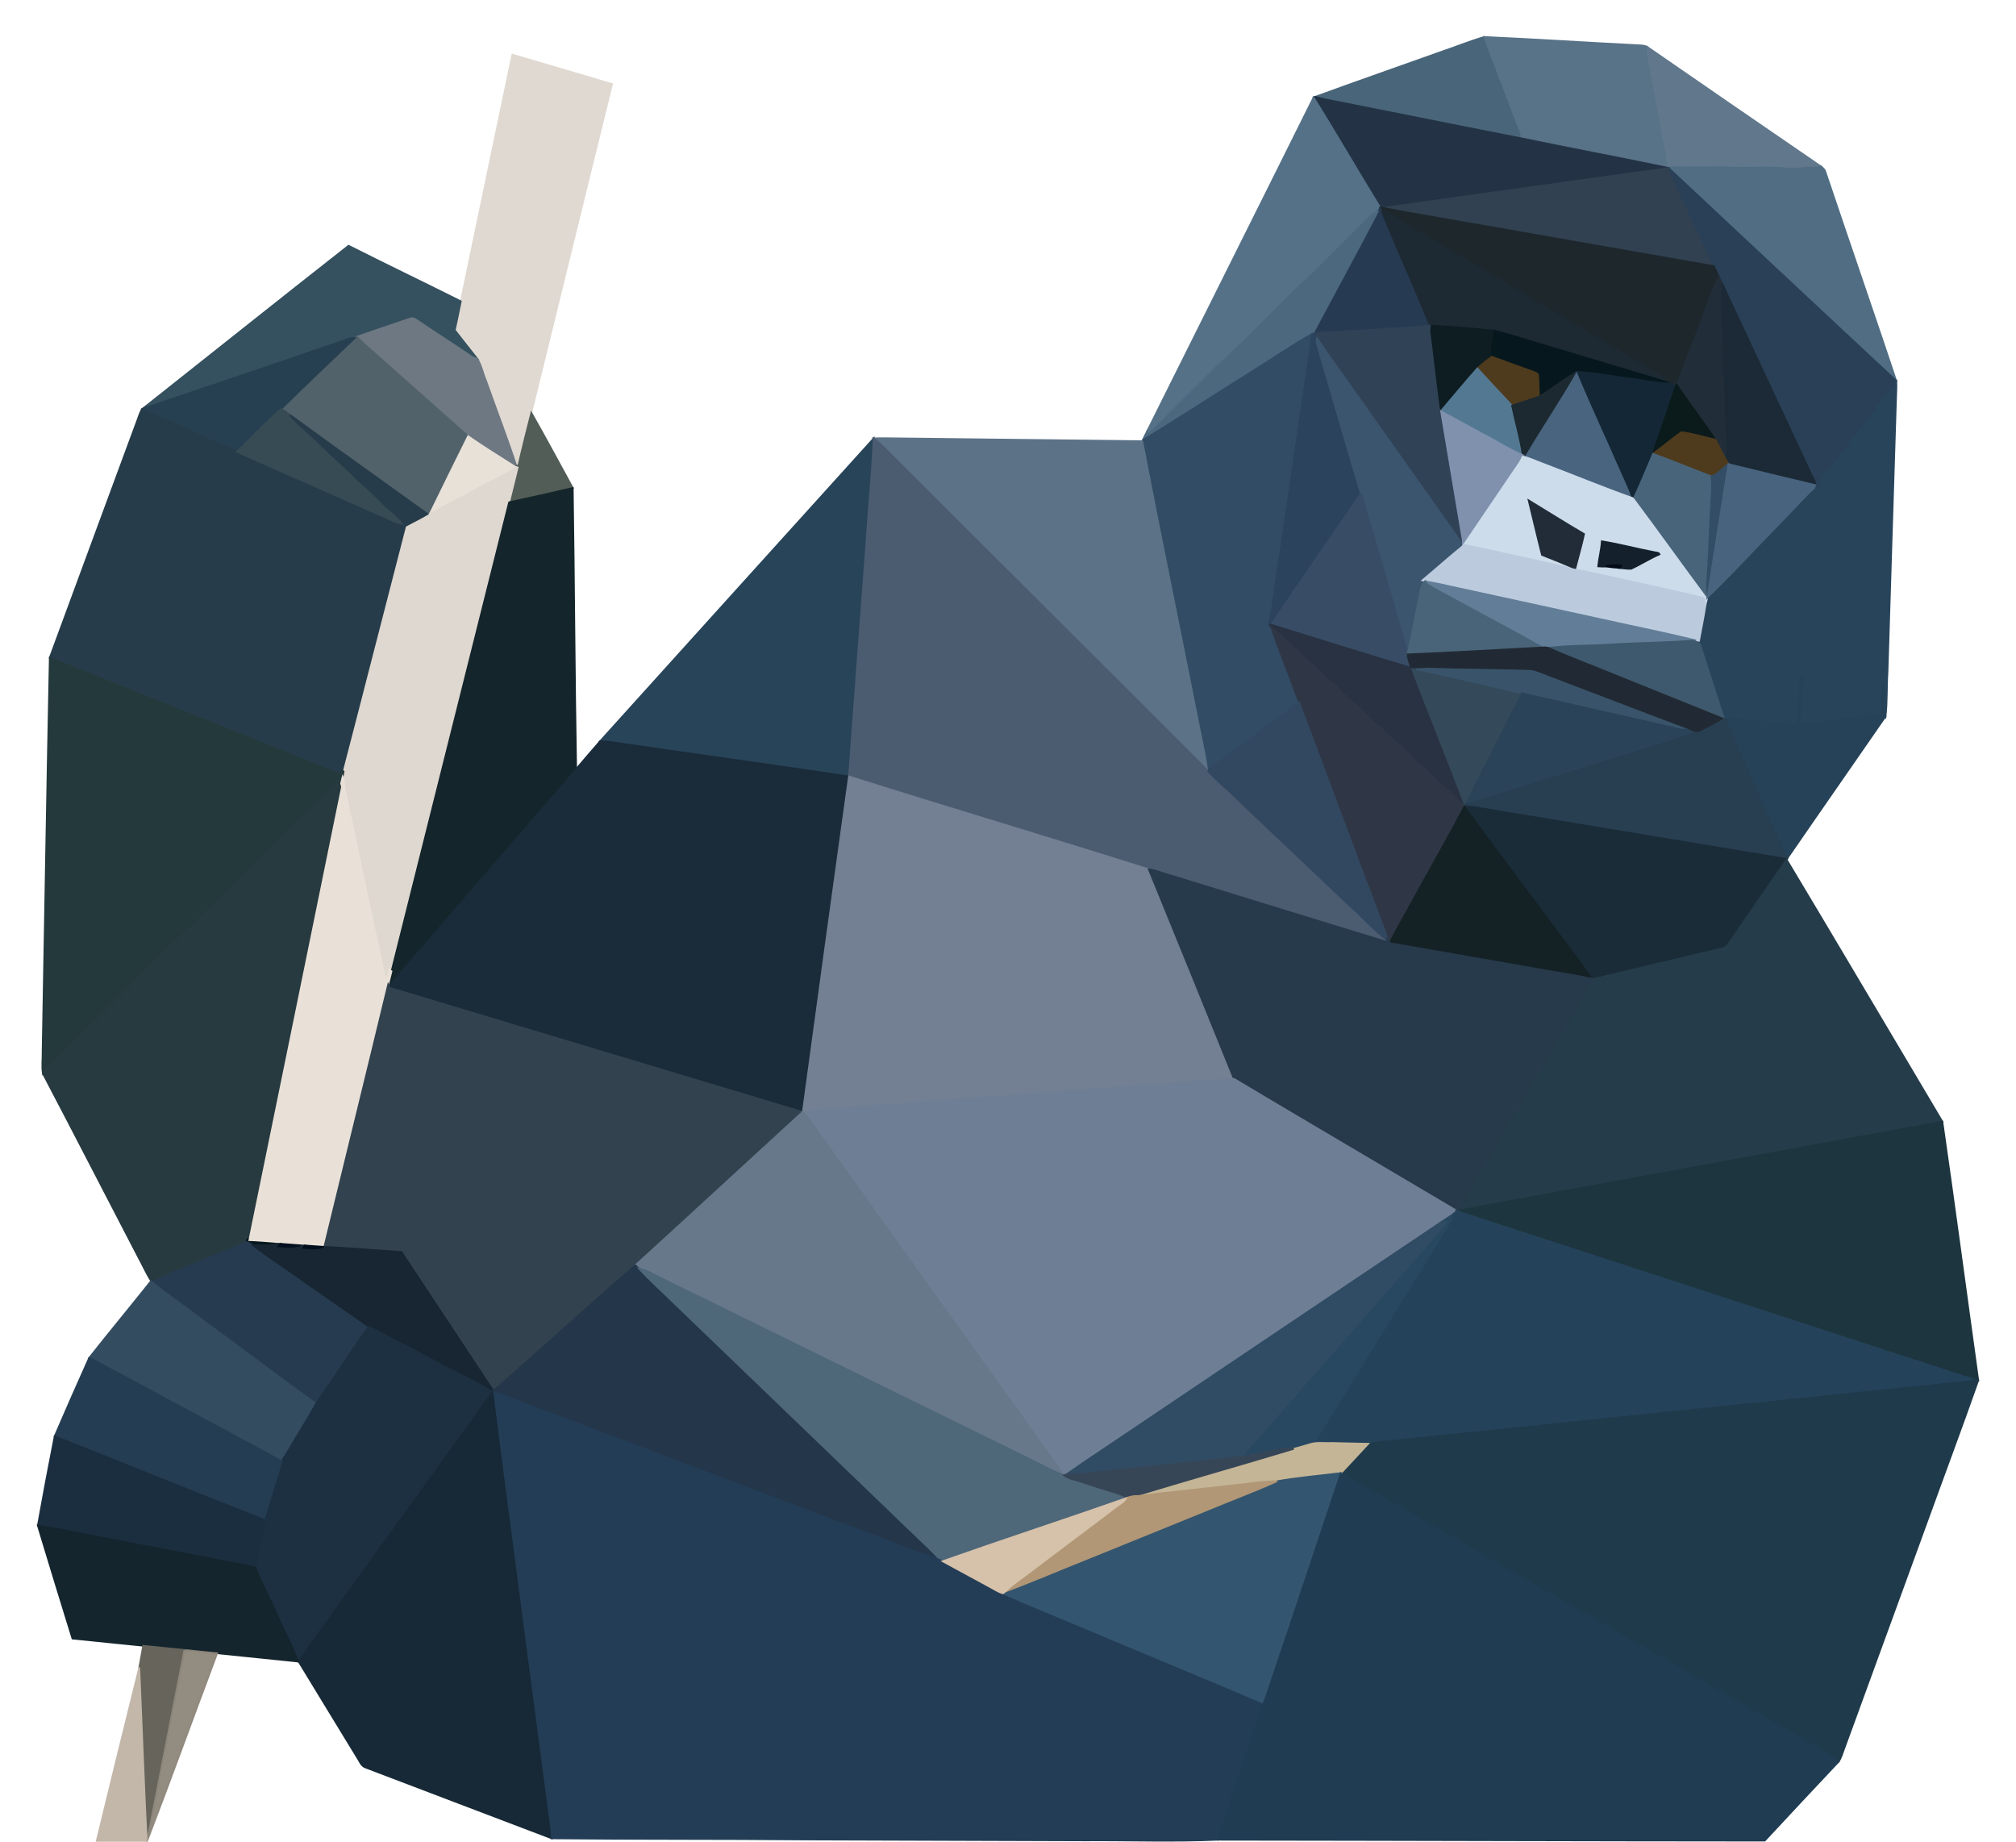 <?xml version="1.0" encoding="utf-8"?>

<!DOCTYPE svg PUBLIC "-//W3C//DTD SVG 1.1//EN" "http://www.w3.org/Graphics/SVG/1.1/DTD/svg11.dtd">
<svg version="1.1" id="Layer_1" xmlns="http://www.w3.org/2000/svg" xmlns:xlink="http://www.w3.org/1999/xlink" x="0px" y="0px"
	 viewBox="143.481 163.614 1221.589 1115.886" enable-background="new 143.481 163.614 1221.589 1115.886"
	 xml:space="preserve">
<g>
	<path fill="#496579" stroke="#496579" d="M1015.38,195.53c9.17-3.1,18.16-6.76,27.44-9.53c6.79,17.64,13.43,35.35,20.2,53
		c1.06,2.71,2.64,5.39,2.3,8.41c-33.57-6.53-67.08-13.33-100.61-19.98c-8.09-1.75-16.32-2.89-24.27-5.16
		C965.35,213.18,990.41,204.47,1015.38,195.53z"/>
	<path fill="#587287" stroke="#587287" d="M1042.82,186c31.43,1.43,62.83,3.49,94.26,5.07c1.61,0.09,3.34,0.17,4.74,1.11
		c-0.36,4.72,1.05,9.3,1.88,13.9c1.99,10.41,3.85,20.84,5.83,31.25c1.43,9.36,4.04,18.53,4.8,28
		c-29.61-6.24-59.39-11.73-89.01-17.92c0.34-3.02-1.24-5.7-2.3-8.41C1056.25,221.35,1049.61,203.64,1042.82,186z"/>
	<path fill="#60778C" stroke="#60778C" d="M1143.7,206.08c-0.83-4.6-2.24-9.18-1.88-13.9c34.89,24.11,69.82,48.15,104.81,72.11
		c-1.29,1.17-3.1,0.83-4.64,0.95c-5.64-0.16-11.26,1.02-16.88,0.35c-11.36-1.17-22.77,0.17-34.14-0.54
		c-9.67-0.32-19.34,0.33-29-0.08c-2.39-0.05-4.78-0.05-7.14,0.27l-0.5,0.09c-0.76-9.47-3.37-18.64-4.8-28
		C1147.55,226.92,1145.69,216.49,1143.7,206.08z"/>
	<path fill="#E0D9D1" stroke="#E0D9D1" d="M422.73,346.16c10.32-49.84,20.84-99.63,31.21-149.45c20.14,5.95,40.31,11.83,60.44,17.83
		c-16.45,66.35-32.58,132.77-48.94,199.14c-2.71,10.61-5.39,21.23-7.81,31.91c-0.31,0.08-0.95,0.23-1.26,0.31
		c-5.7-17.41-12.38-34.51-18.45-51.8c-1.88-4.3-2.63-9.13-5.22-13.09c-4.61-5.73-9.05-11.59-13.63-17.35
		C420.34,357.84,421.56,352,422.73,346.16z"/>
	<path fill="#233345" stroke="#233345" d="M939.45,222.63c0.25-0.09,0.74-0.27,0.99-0.36c7.95,2.27,16.18,3.41,24.27,5.16
		c33.53,6.65,67.04,13.45,100.61,19.98c29.62,6.19,59.4,11.68,89.01,17.92c-8.71,1.85-17.65,2.32-26.42,3.79
		C1079.2,276,1030.46,282.61,981.76,289.57c-0.5-0.08-1.52-0.23-2.03-0.31C966.12,267.17,953.17,244.66,939.45,222.63z"/>
	<path fill="#557188" stroke="#557188" d="M939.45,222.63c13.72,22.03,26.67,44.54,40.28,66.63l-0.06,0.54
		c-0.46,0.7-0.91,1.4-1.35,2.11c-3.27,0.8-5.28,3.61-7.57,5.83c-10.56,10.45-21.05,20.99-31.58,31.47
		c-20.04,17.88-37.85,38.15-57.88,56.04c-10.67,10.68-21.47,21.22-32.08,31.95c-3.24,3.17-6.15,6.8-10.17,9.02l-0.45-1.32
		C872.16,357.45,905.96,290.11,939.45,222.63z"/>
	<path fill="#506D83" stroke="#506D83" d="M1246.63,264.29c1.41,0.91,2.69,2.12,3.07,3.84
		c14.12,42.09,28.68,84.04,42.75,126.14c-45.92-42.63-91.54-85.6-137.37-128.33l-0.25-0.7c2.36-0.32,4.75-0.32,7.14-0.27
		c9.66,0.41,19.33-0.24,29,0.08c11.37,0.71,22.78-0.63,34.14,0.54c5.62,0.67,11.24-0.51,16.88-0.35
		C1243.53,265.12,1245.34,265.46,1246.63,264.29z"/>
	<path fill="#314151" stroke="#314151" d="M1154.33,265.33l0.5-0.09l0.25,0.7c3.33,9.27,8.24,17.9,11.98,27.02
		c5.17,10.54,10,21.23,14.9,31.9c-54.37-9.48-108.72-19.04-163.07-28.58c-12.38-2.24-24.82-4.14-37.13-6.71
		c48.7-6.96,97.44-13.57,146.15-20.45C1136.68,267.65,1145.62,267.18,1154.33,265.33z"/>
	<path fill="#2A4057" stroke="#2A4057" d="M1155.08,265.94c45.83,42.73,91.45,85.7,137.37,128.33l0.1,0.36
		c-2.56,2.37-1.39,6.23-1.89,9.34c-0.4-1.32-0.77-2.63-1.11-3.94c-5.37,5.88-9.73,12.58-14.76,18.74
		c-6.87,8.8-13.64,17.69-20.51,26.5c-3.49,4.79-7.89,9.03-10.04,14.67c-0.34-0.21-1-0.63-1.34-0.84c0.13-0.4,0.4-1.19,0.53-1.59
		c0.16-2.67-1.78-4.83-2.74-7.17c-17.7-37.92-35.43-75.82-53.11-113.75c-0.82-1.76-1.66-3.51-2.49-5.25
		c-1.06-2.16-2.08-4.33-3.13-6.48c-4.9-10.67-9.73-21.36-14.9-31.9C1163.32,283.84,1158.41,275.21,1155.08,265.94z"/>
	<path fill="#1D272C" stroke="#1D272C" d="M979.73,289.26c0.51,0.08,1.53,0.23,2.03,0.31c12.31,2.57,24.75,4.47,37.13,6.71
		c54.35,9.54,108.7,19.1,163.07,28.58c1.05,2.15,2.07,4.32,3.13,6.48c-5.83,11.68-9.45,24.32-14.35,36.41
		c-4.12,9.5-7.07,19.46-11.29,28.91l-0.38,0.79c-1.2-0.53-2.37-1.04-3.56-1.49c-1.09-0.43-2.14-0.87-3.2-1.27
		c0.24-1.02-0.07-1.74-0.94-2.17c-53.02-31.58-105.9-63.43-158.97-94.94c-3.7-2.23-7.09-5.41-11.61-5.69
		c-0.28-0.52-0.84-1.57-1.12-2.09L979.73,289.26z"/>
	<path fill="#263B52" stroke="#263B52" d="M978.32,291.91c0.44-0.71,0.89-1.41,1.35-2.11c0.28,0.52,0.84,1.57,1.12,2.09
		c9.53,23.05,19.86,45.78,29.15,68.93c-11.9,1.52-23.91,1.72-35.87,2.59c-5.91,0.92-11.92,0.32-17.83,1.19
		c-5.46,0.76-11.02-0.07-16.43,1.15l-1,0.14C951.96,341.22,965.4,316.7,978.32,291.91z"/>
	<path fill="#4C687F" stroke="#4C687F" d="M970.75,297.74c2.29-2.22,4.3-5.03,7.57-5.83c-12.92,24.79-26.36,49.31-39.51,73.98
		l-0.39,0.18c-11.74,6.45-22.76,14.16-34.13,21.24c-22.87,14.21-45.36,29.06-68.39,43c0.84-1.83,1.77-3.62,2.69-5.41l0.45,1.32
		c4.02-2.22,6.93-5.85,10.17-9.02c10.61-10.73,21.41-21.27,32.08-31.95c20.03-17.89,37.84-38.16,57.88-56.04
		C949.7,318.73,960.19,308.19,970.75,297.74z"/>
	<path fill="#1D2933" stroke="#1D2933" d="M980.79,291.89c4.52,0.28,7.91,3.46,11.61,5.69c53.07,31.51,105.95,63.36,158.97,94.94
		c0.87,0.43,1.18,1.15,0.94,2.17c-21.81-6.52-43.6-13.12-65.42-19.6c-12.62-3.6-25.07-7.87-37.79-11.09
		c-12.69-1.29-25.43-2.4-38.16-3.11c-0.08,0.79-0.23,2.37-0.3,3.16c-0.21-1.09-0.45-2.17-0.7-3.23
		C1000.65,337.67,990.32,314.94,980.79,291.89z"/>
	<path fill="#35505E" stroke="#35505E" d="M230.5,410.79c41.4-32.76,82.66-65.7,124.19-98.3c22.58,11.41,45.42,22.33,68.04,33.67
		c-1.17,5.84-2.39,11.68-3.66,17.5c4.58,5.76,9.02,11.62,13.63,17.35c-1.44-0.32-2.82-0.85-4-1.73
		c-10.51-7.17-21.26-13.99-31.8-21.13c-1.53-0.97-3.19-2.45-5.09-1.47c-10.72,3.65-21.47,7.23-32.16,10.98
		c-0.38,0.22-0.75,0.45-1.11,0.71c-3.41-0.19-6.44,1.61-9.61,2.57c-34.84,11.88-69.66,23.79-104.57,35.46
		C239.72,407.83,235.27,409.82,230.5,410.79z"/>
	<path fill="#222D3A" stroke="#222D3A" d="M1170.74,367.75c4.9-12.09,8.52-24.73,14.35-36.41c0.83,1.74,1.67,3.49,2.49,5.25
		c-0.99,3.73-0.6,7.59-0.59,11.39c0.01,5.85-0.01,11.71,0.58,17.53c1.01,9.54-0.22,19.18,0.97,28.72
		c0.97,8.2-0.09,16.48,0.7,24.68c1.36,8.01,0.56,16.15,0.67,24.22c-2.56-4.26-4.65-8.76-6.96-13.14
		c-7.62-11.26-15.98-22.01-23.5-33.33C1163.67,387.21,1166.62,377.25,1170.74,367.75z"/>
	<path fill="#1B2A36" stroke="#1B2A36" d="M1186.99,347.98c-0.01-3.8-0.4-7.66,0.59-11.39c17.68,37.93,35.41,75.83,53.11,113.75
		c0.96,2.34,2.9,4.5,2.74,7.17c-17.57-4.14-35.09-8.46-52.62-12.7c-0.23-0.42-0.67-1.26-0.9-1.68
		c-0.11-8.07,0.69-16.21-0.67-24.22c-0.79-8.2,0.27-16.48-0.7-24.68c-1.19-9.54,0.04-19.18-0.97-28.72
		C1186.98,359.69,1187,353.83,1186.99,347.98z"/>
	<path fill="#6D7882" stroke="#6D7882" d="M391.81,356.68c1.9-0.98,3.56,0.5,5.09,1.47c10.54,7.14,21.29,13.96,31.8,21.13
		c1.18,0.88,2.56,1.41,4,1.73c2.59,3.96,3.34,8.79,5.22,13.09c6.07,17.29,12.75,34.39,18.45,51.8c-0.4-0.01-1.2-0.04-1.59-0.05
		c-9.28-5.87-18.63-11.68-27.65-17.95c-15.7-13.96-31.41-27.9-47.14-41.83c-6.74-6.19-13.87-11.96-20.34-18.41
		C370.34,363.91,381.09,360.33,391.81,356.68z"/>
	<path fill="#304256" stroke="#304256" d="M974.07,363.41c11.96-0.87,23.97-1.07,35.87-2.59c0.25,1.06,0.49,2.14,0.7,3.23
		c2.06,16.17,3.77,32.39,6.02,48.53l0.03,0.24c4.38,26.05,8.72,52.1,13.13,78.14c0.04,0.86,0.1,2.57,0.13,3.43
		c-4.39-7.54-9.98-14.27-14.77-21.56c-15.55-21.8-30.93-43.74-46.42-65.58c-9.04-12.98-18.5-25.67-27.24-38.85
		c-0.56-0.89-1.15-1.79-1.71-2.65c5.41-1.22,10.97-0.39,16.43-1.15C962.15,363.73,968.16,364.33,974.07,363.41z"/>
	<path fill="#0E1D22" stroke="#0E1D22" d="M1010.94,360.89c12.73,0.71,25.47,1.82,38.16,3.11c-0.49,5.25-2.29,10.46-1.57,15.76
		c-3.13,2.11-6.07,4.5-8.85,7.05c-7.52,8.43-14.66,17.2-22.02,25.77c-2.25-16.14-3.96-32.36-6.02-48.53
		C1010.71,363.26,1010.86,361.68,1010.94,360.89z"/>
	<path fill="#06181D" stroke="#06181D" d="M1049.1,364c12.72,3.22,25.17,7.49,37.79,11.09c21.82,6.48,43.61,13.08,65.42,19.6
		c1.06,0.4,2.11,0.84,3.2,1.27c-8.61-0.07-17.04-2.2-25.56-3.14c-10.17-1.22-20.24-3.49-30.47-3.82
		c-0.42,0.17-1.25,0.52-1.67,0.7c-7.6,4.21-14.28,9.87-21.76,14.25c-0.26-4.52-0.14-9.06-0.66-13.55
		c-0.78-0.94-2.08-1.19-3.11-1.68c-8.28-2.92-16.53-5.9-24.75-8.96C1046.81,374.46,1048.61,369.25,1049.1,364z"/>
	<path fill="#324C65" stroke="#324C65" d="M904.29,387.31c11.37-7.08,22.39-14.79,34.13-21.24c-0.42,8.39-2.46,16.59-3.34,24.94
		c-5.16,35.48-10.54,70.92-15.67,106.4c-2.53,14.69-3.87,29.57-6.91,44.18l0.3,0.55c0.27,0.45,0.81,1.34,1.08,1.79
		c5.12,15.16,11.18,29.99,16.67,45.02c-8.72,7.97-18.76,14.35-28.15,21.48c-5.68,4.34-11.47,8.52-17.27,12.69
		c-3.17,2.63-6.98,4.5-9.61,7.73c-0.13-0.14-0.37-0.41-0.49-0.55c-1.66-11.87-4.56-23.54-6.75-35.32
		c-10.84-54.7-22.11-109.33-32.66-164.08l0.28-0.59C858.93,416.37,881.42,401.52,904.29,387.31z"/>
	<path fill="#2B435D" stroke="#2B435D" d="M938.42,366.07l0.39-0.18l1-0.14c0.56,0.86,1.15,1.76,1.71,2.65
		c-0.77,2.44,0.42,4.88,1,7.23c8.61,28.99,16.88,58.09,25.55,87.06c-18.08,26.49-36.5,52.74-54.34,79.38l-0.93,0.07l-0.3-0.55
		c3.04-14.61,4.38-29.49,6.91-44.18c5.13-35.48,10.51-70.92,15.67-106.4C935.96,382.66,938,374.46,938.42,366.07z"/>
	<path fill="#52626A" stroke="#52626A" d="M358.54,368.37c0.36-0.26,0.73-0.49,1.11-0.71c6.47,6.45,13.6,12.22,20.34,18.41
		c15.73,13.93,31.44,27.87,47.14,41.83c-7.65,15.48-15.37,30.93-22.88,46.47c-0.25,0.44-0.51,0.89-0.77,1.33
		c-28.17-20.3-56.49-40.39-84.51-60.89c-1.62-1.24-3.34-2.36-5.06-3.44C328.52,396.77,343.68,382.72,358.54,368.37z"/>
	<path fill="#274051" stroke="#274051" d="M348.93,370.94c3.17-0.96,6.2-2.76,9.61-2.57c-14.86,14.35-30.02,28.4-44.63,43
		c-9.55,8.03-17.76,17.5-26.97,25.91c-8.97-4.76-18.71-7.84-27.65-12.64c-9.85-4.51-20.06-8.28-29.73-13.18
		c0.24-0.17,0.71-0.5,0.94-0.67c4.77-0.97,9.22-2.96,13.86-4.39C279.27,394.73,314.09,382.82,348.93,370.94z"/>
	<path fill="#3C556E" stroke="#3C556E" d="M942.52,375.63c-0.58-2.35-1.77-4.79-1-7.23c8.74,13.18,18.2,25.87,27.24,38.85
		c15.49,21.84,30.87,43.78,46.42,65.58c4.79,7.29,10.38,14.02,14.77,21.56c-8.35,6.76-16.34,13.95-24.59,20.83
		c0.44,0.11,1.3,0.33,1.74,0.43c-3.31,3.25-3.07,8.17-4.15,12.36c-2.26,10.4-3.76,20.98-6.57,31.25
		c-7.46-26.26-15.27-52.42-22.84-78.65c-1.78-5.99-3.3-12.06-5.47-17.92C959.4,433.72,951.13,404.62,942.52,375.63z"/>
	<path fill="#4E3B1D" stroke="#4E3B1D" d="M1038.68,386.81c2.78-2.55,5.72-4.94,8.85-7.05c8.22,3.06,16.47,6.04,24.75,8.96
		c1.03,0.49,2.33,0.74,3.11,1.68c0.52,4.49,0.4,9.03,0.66,13.55c-5.44,1.86-10.95,3.53-16.37,5.43
		C1052.65,401.88,1045.61,394.4,1038.68,386.81z"/>
	<path fill="#537892" stroke="#537892" d="M1016.66,412.58c7.36-8.57,14.5-17.34,22.02-25.77c6.93,7.59,13.97,15.07,21,22.57
		c2.02,9.66,4.85,19.17,6.35,28.93l0.21,1.06c-8.8-3.69-16.8-8.99-25.28-13.32c-8.13-4.34-16.13-8.91-24.27-13.23L1016.66,412.58z
		"/>
	<path fill="#49647F" stroke="#49647F" d="M1097.81,389.7c0.42-0.18,1.25-0.53,1.67-0.7c8.01,19.53,17.06,38.64,25.5,58.01
		c2.53,6.14,5.79,11.99,7.72,18.36c-18.26-6.49-36.18-13.95-54.31-20.82c-4.13-1.44-8.04-3.53-12.34-4.37
		c0.05-0.2,0.14-0.61,0.19-0.81l-0.21-1.06c0.38,0.19,1.14,0.58,1.52,0.77C1077.4,422.48,1088.23,406.45,1097.81,389.7z"/>
	<path fill="#142736" stroke="#142736" d="M1099.48,389c10.23,0.33,20.3,2.6,30.47,3.82c8.52,0.94,16.95,3.07,25.56,3.14
		c1.19,0.45,2.36,0.96,3.56,1.49c-3.91,10.74-7.12,21.75-11.16,32.45c-1.07,2.75-1.81,5.61-2.64,8.44l-0.12,0.26
		c-3.94,9.12-7.63,18.37-11.88,27.35l-0.57-0.58c-1.93-6.37-5.19-12.22-7.72-18.36
		C1116.54,427.64,1107.49,408.53,1099.48,389z"/>
	<path fill="#1C2931" stroke="#1C2931" d="M1076.05,403.95c7.48-4.38,14.16-10.04,21.76-14.25
		c-9.58,16.75-20.41,32.78-30.26,49.38c-0.38-0.19-1.14-0.58-1.52-0.77c-1.5-9.76-4.33-19.27-6.35-28.93
		C1065.1,407.48,1070.61,405.81,1076.05,403.95z"/>
	<path fill="#28445B" stroke="#28445B" d="M1290.66,403.97c0.5-3.11-0.67-6.97,1.89-9.34c0.19,3.46-0.1,6.92-0.17,10.39
		c-1.71,55.35-3.51,110.7-5.17,166.05c-0.59,8.84-0.15,17.77-1.17,26.57c-2.74-6.29,0.25-13.39-1.7-19.85
		c-0.8,6.29-0.01,12.63-0.53,18.94c-11.62,1.32-23.26,2.46-34.85,4c-4.95,0.24-9.82,1.6-14.78,1.21
		c-0.77-5.03,1.21-9.91,0.86-14.94c-0.35-4.76,1.37-9.38,0.88-14.13c-3.51,3.94-1.07,9.67-2.29,14.37
		c-1.18,5.08,0.16,10.5-1.74,15.41c-14.33-1.06-28.62-2.97-42.98-3.53l-0.68,0.2c-5.1-15.16-9.72-30.48-14.78-45.65
		c-1.28-0.66-2.54-1.33-3.8-1.96l1.56-0.07c0.44,0.06,1.34,0.19,1.79,0.26c1.32-7.14,2.8-14.25,3.9-21.43
		c0.2-1.34,0.52-2.64,0.88-3.94l0.23-0.85c14.71-14.16,28.48-29.33,42.8-43.9c7.46-7.46,14.4-15.45,22.09-22.68
		c0.34,0.21,1,0.63,1.34,0.84c2.15-5.64,6.55-9.88,10.04-14.67c6.87-8.81,13.64-17.7,20.51-26.5c5.03-6.16,9.39-12.86,14.76-18.74
		C1289.89,401.34,1290.26,402.65,1290.66,403.97z"/>
	<path fill="#0B1A1B" stroke="#0B1A1B" d="M1159.07,397.45l0.38-0.79c7.52,11.32,15.88,22.07,23.5,33.33
		c-6.85-1.52-13.64-3.66-20.58-4.53c-5.91,3.99-11.24,8.81-17.1,12.88c0.83-2.83,1.57-5.69,2.64-8.44
		C1151.95,419.2,1155.16,408.19,1159.07,397.45z"/>
	<path fill="#263C4A" stroke="#263C4A" d="M226.89,417.81c0.77-2.17,1.46-4.38,2.67-6.35c9.67,4.9,19.88,8.67,29.73,13.18
		c8.94,4.8,18.68,7.88,27.65,12.64c27.87,12.47,55.85,24.66,83.75,37.05c5.57,2.1,10.67,5.42,16.5,6.77
		c-3.8-4.93-9.18-8.27-13.39-12.81c-4.81-4.92-9.91-9.52-15.07-14.06c-6.67-7-14.24-13.04-21.03-19.92
		c-6.47-6.66-14-12.24-20.11-19.25l1.38-0.25c28.02,20.5,56.34,40.59,84.51,60.89c-4.41,2.65-9.05,4.86-13.57,7.3
		c-12.8,49.35-25.36,98.77-38.21,148.1l-0.86-0.86c-0.46,0.79-0.91,1.59-1.36,2.4c-58.58-23.6-117.26-46.95-175.84-70.5
		C191.34,514.01,209.16,465.92,226.89,417.81z"/>
	<path fill="#374B55" stroke="#374B55" d="M286.94,437.28c9.21-8.41,17.42-17.88,26.97-25.91c1.72,1.08,3.44,2.2,5.06,3.44
		l-1.38,0.25c6.11,7.01,13.64,12.59,20.11,19.25c6.79,6.88,14.36,12.92,21.03,19.92c5.16,4.54,10.26,9.14,15.07,14.06
		c4.21,4.54,9.59,7.88,13.39,12.81c-5.83-1.35-10.93-4.67-16.5-6.77C342.79,461.94,314.81,449.75,286.94,437.28z"/>
	<path fill="#7F91AD" stroke="#7F91AD" d="M1016.69,412.82c8.14,4.32,16.14,8.89,24.27,13.23c8.48,4.33,16.48,9.63,25.28,13.32
		c-0.05,0.2-0.14,0.61-0.19,0.81c-0.75,2.85-2.75,5.07-4.32,7.48c-10.42,15.35-20.82,30.71-31.24,46.06l-0.54,0.67
		c-0.03-0.86-0.09-2.57-0.13-3.43C1025.41,464.92,1021.07,438.87,1016.69,412.82z"/>
	<path fill="#535D57" stroke="#535D57" d="M457.63,445.59c2.42-10.68,5.1-21.3,7.81-31.91c8.57,15.09,16.76,30.39,25.11,45.59
		c-12.83,3.02-25.69,5.94-38.58,8.66c1.72-7.01,3.5-14.01,5.2-21.03l-0.56-0.1c-0.46-0.24-1.38-0.71-1.83-0.95
		c0.39,0.01,1.19,0.04,1.59,0.05C456.68,445.82,457.32,445.67,457.63,445.59z"/>
	<path fill="#4E3B1D" stroke="#4E3B1D" d="M1162.37,425.46c6.94,0.87,13.73,3.01,20.58,4.53c2.31,4.38,4.4,8.88,6.96,13.14
		c0.23,0.42,0.67,1.26,0.9,1.68c-3.59,2.27-6.19,6.17-10.3,7.46c-11.82-4.48-23.48-9.37-35.36-13.67l0.12-0.26
		C1151.13,434.27,1156.46,429.45,1162.37,425.46z"/>
	<path fill="#E8E1D8" stroke="#E8E1D8" d="M427.13,427.9c9.02,6.27,18.37,12.08,27.65,17.95c0.45,0.24,1.37,0.71,1.83,0.95
		c-8.65,5.16-17.71,9.63-26.63,14.32c-5.89,3.61-12.31,6.23-18.27,9.72c-2.41,1.32-4.68,3.09-7.46,3.53
		C411.76,458.83,419.48,443.38,427.13,427.9z"/>
	<path fill="#5C7287" stroke="#5C7287" d="M672.89,429.23c4.36-0.25,8.73-0.02,13.11-0.05c49.88,0.56,99.75,1.21,149.62,1.72
		c10.55,54.75,21.82,109.38,32.66,164.08c2.19,11.78,5.09,23.45,6.75,35.32c-64.83-64.99-129.98-129.66-194.89-194.56
		C677.9,433.38,675.48,431.2,672.89,429.23z"/>
	<path fill="#284459" stroke="#284459" d="M507.06,612.75c55.26-61.18,110.51-122.38,165.83-183.52
		c-0.96,21.61-3.21,43.14-4.53,64.73c-3.54,46.68-6.94,93.39-10.45,140.08c-0.08,0.52-0.22,1.57-0.3,2.09
		c-0.12-0.54-0.38-1.64-0.51-2.18c-47.96-7.21-96.03-13.77-144.02-20.82C511.08,612.82,509.06,612.78,507.06,612.75z"/>
	<path fill="#4B5B70" stroke="#4B5B70" d="M672.89,429.23c2.59,1.97,5.01,4.15,7.25,6.51c64.91,64.9,130.06,129.57,194.89,194.56
		c0.12,0.14,0.36,0.41,0.49,0.55c3.74,4.16,7.99,7.82,12.13,11.58c23.94,23.03,48.26,45.64,72.23,68.63
		c8.38,7.09,15.42,15.69,24.28,22.23l0.03,1.08c-44.54-13.49-88.97-27.4-133.48-41.01c-3.71-1-7.26-2.71-11.12-3.05
		c-60.45-19.1-121.23-37.2-181.68-56.27c3.51-46.69,6.91-93.4,10.45-140.08C669.68,472.37,671.93,450.84,672.89,429.23z"/>
	<path fill="#48647B" stroke="#48647B" d="M1145.15,438.6c11.88,4.3,23.54,9.19,35.36,13.67c0.92,6.88-0.21,13.84-0.4,20.75
		c-0.8,14.66-1.16,29.35-2.24,43.99c-0.19,2.51,0.14,5.01,0.38,7.5l-0.24,1.17l-0.23,0.85c-14.97-20.1-29.48-40.54-44.51-60.58
		C1137.52,456.97,1141.21,447.72,1145.15,438.6z"/>
	<path fill="#CDDCEB" stroke="#CDDCEB" d="M1066.05,440.18c4.3,0.84,8.21,2.93,12.34,4.37
		c18.13,6.87,36.05,14.33,54.31,20.82l0.57,0.58c15.03,20.04,29.54,40.48,44.51,60.58c-0.36,1.3-0.68,2.6-0.88,3.94
		c-0.28-1.55-0.73-3.07-1.14-4.57c-20.46-5.11-41.19-9.22-61.75-13.91c-5.88-1.36-11.77-2.6-17.73-3.5
		c-9.99-2.91-20.25-4.76-30.36-7.18c-11.85-2.38-23.56-5.38-35.43-7.59c10.42-15.35,20.82-30.71,31.24-46.06
		C1063.3,445.25,1065.3,443.03,1066.05,440.18 M1069.74,466.72c2.72,11.03,5.25,22.11,8.08,33.12c6.77,2.63,13.5,5.4,20.18,8.27
		c1.76-6.98,3.86-13.89,5.36-20.93C1092.03,480.57,1080.96,473.51,1069.74,466.72 M1114.08,491.57
		c-0.3,5.11-1.71,10.07-2.22,15.17c1.53,0.04,3.1,0.37,4.65,0.08c2.77,0.41,5.58,0.74,8.39,0.91c2.28,0.19,4.57,0.65,6.89,0.53
		c5.88-2.68,11.33-6.26,17.29-8.81c-0.46-1.17-1.97-0.98-2.91-1.25C1135.43,496.19,1124.85,493.27,1114.08,491.57z"/>
	<path fill="#324D65" stroke="#324D65" d="M1180.51,452.27c4.11-1.29,6.71-5.19,10.3-7.46c-4.21,26.56-8.34,53.15-12.56,79.7
		c-0.24-2.49-0.57-4.99-0.38-7.5c1.08-14.64,1.44-29.33,2.24-43.99C1180.3,466.11,1181.43,459.15,1180.51,452.27z"/>
	<path fill="#48637E" stroke="#48637E" d="M1190.81,444.81c17.53,4.24,35.05,8.56,52.62,12.7c-0.13,0.4-0.4,1.19-0.53,1.59
		c-7.69,7.23-14.63,15.22-22.09,22.68c-14.32,14.57-28.09,29.74-42.8,43.9l0.24-1.17
		C1182.47,497.96,1186.6,471.37,1190.81,444.81z"/>
	<path fill="#DED8D0" stroke="#DED8D0" d="M456.61,446.8l0.56,0.1c-1.7,7.02-3.48,14.02-5.2,21.03
		c-23.75,94.73-47.46,189.47-71.24,284.19c-0.38-0.26-1.12-0.77-1.49-1.03c-0.57,2.67-1.18,5.34-1.73,8.02
		c-8.57-38.61-16.5-77.37-24.88-116.03c-0.62-2.9-0.46-5.94-1.55-8.74c0.2-1.09,0.4-2.17,0.62-3.24
		c12.85-49.33,25.41-98.75,38.21-148.1c4.52-2.44,9.16-4.65,13.57-7.3c0.26-0.44,0.52-0.89,0.77-1.33c2.78-0.44,5.05-2.21,7.46-3.53
		c5.96-3.49,12.38-6.11,18.27-9.72C438.9,456.43,447.96,451.96,456.61,446.8z"/>
	<path fill="#14252B" stroke="#14252B" d="M490.55,459.27c0.88,56.75,1.06,113.52,2.06,170.26c-8.35,10.29-17.28,20.09-25.85,30.2
		c-28.5,32.84-56.83,65.85-85.32,98.69c-0.71,1.21-1.17,2.54-1.71,3.84c-0.25-0.55-0.77-1.65-1.02-2.21
		c0.58-2.66,1.43-5.27,2.02-7.93c23.78-94.72,47.49-189.46,71.24-284.19C464.86,465.21,477.72,462.29,490.55,459.27z"/>
	<path fill="#384D65" stroke="#384D65" d="M913.73,542.07c17.84-26.64,36.26-52.89,54.34-79.38c2.17,5.86,3.69,11.93,5.47,17.92
		c7.57,26.23,15.38,52.39,22.84,78.65l0.01,0.83c0.14,2.53,1.21,4.87,1.78,7.32l-0.41,0.59
		C969.69,559.58,941.7,550.82,913.73,542.07z"/>
	<path fill="#222C38" stroke="#222C38" d="M1069.74,466.72c11.22,6.79,22.29,13.85,33.62,20.46c-1.5,7.04-3.6,13.95-5.36,20.93
		c-6.68-2.87-13.41-5.64-20.18-8.27C1074.99,488.83,1072.46,477.75,1069.74,466.72z"/>
	<path fill="#14212C" stroke="#14212C" d="M1114.08,491.57c10.77,1.7,21.35,4.62,32.09,6.63c0.94,0.27,2.45,0.08,2.91,1.25
		c-5.96,2.55-11.41,6.13-17.29,8.81c-2.32,0.12-4.61-0.34-6.89-0.53c0.25-0.37,0.75-1.1,1-1.47
		c-3.15-0.29-6.36-0.55-9.39,0.56c-1.55,0.29-3.12-0.04-4.65-0.08C1112.37,501.64,1113.78,496.68,1114.08,491.57z"/>
	<path fill="#BBCBDD" stroke="#BBCBDD" d="M1029.95,494.39l0.54-0.67c11.87,2.21,23.58,5.21,35.43,7.59
		c10.11,2.42,20.37,4.27,30.36,7.18c5.96,0.9,11.85,2.14,17.73,3.5c20.56,4.69,41.29,8.8,61.75,13.91
		c0.41,1.5,0.86,3.02,1.14,4.57c-1.1,7.18-2.58,14.29-3.9,21.43c-0.45-0.07-1.35-0.2-1.79-0.26
		c-20.97-5.13-42.16-9.29-63.21-14.03c-26.64-5.81-53.28-11.61-79.91-17.43c-6.73-1.33-13.36-3.2-20.16-4.12l-0.83-0.41
		c-0.44-0.1-1.3-0.32-1.74-0.43C1013.61,508.34,1021.6,501.15,1029.95,494.39z"/>
	<path fill="#010A15" stroke="#010A15" d="M1116.51,506.82c3.03-1.11,6.24-0.85,9.39-0.56c-0.25,0.37-0.75,1.1-1,1.47
		C1122.09,507.56,1119.28,507.23,1116.51,506.82z"/>
	<path fill="#496479" stroke="#496479" d="M1007.1,515.65l0.83,0.41c6.42,4.51,13.62,7.68,20.41,11.56
		c17.21,9.45,34.64,18.52,51.74,28.18c-27.89,1.5-55.78,3.11-83.69,4.29l-0.01-0.83c2.81-10.27,4.31-20.85,6.57-31.25
		C1004.03,523.82,1003.79,518.9,1007.1,515.65z"/>
	<path fill="#627D97" stroke="#627D97" d="M1007.93,516.06c6.8,0.92,13.43,2.79,20.16,4.12c26.63,5.82,53.27,11.62,79.91,17.43
		c21.05,4.74,42.24,8.9,63.21,14.03l-1.56,0.07c-16.54,1.36-33.15,1.33-49.7,2.35c-12.71,1-25.53,0.41-38.17,2.1
		c-0.43-0.09-1.27-0.27-1.7-0.36c-17.1-9.66-34.53-18.73-51.74-28.18C1021.55,523.74,1014.35,520.57,1007.93,516.06z"/>
	<path fill="#283242" stroke="#283242" d="M912.8,542.14l0.93-0.07c27.97,8.75,55.96,17.51,84.03,25.93l0.41-0.59
		c3.6,0.88,7.33,0.79,11,1.26c-2.54,0.04-5.07,0.28-7.59,0.41c-0.61-0.02-1.83-0.06-2.43-0.08c10.34,27.53,21.56,54.71,31.96,82.21
		l-0.17,0.88c-4.15-3.17-7.23-7.48-11.39-10.62c-5.31-3.97-9.25-9.42-14.49-13.45c-5.46-4.19-9.62-9.79-15.07-13.99
		c-4.71-3.61-8.26-8.48-13-12.04c-5.64-4.34-9.9-10.17-15.58-14.46c-4.13-3.13-7.23-7.37-11.28-10.58
		c-6.22-4.73-11-11.04-17.28-15.71c-6.09-6.03-12.12-12.12-18.97-17.31C913.61,543.48,913.07,542.59,912.8,542.14z"/>
	<path fill="#2F3747" stroke="#2F3747" d="M913.88,543.93c6.85,5.19,12.88,11.28,18.97,17.31c6.28,4.67,11.06,10.98,17.28,15.71
		c4.05,3.21,7.15,7.45,11.28,10.58c5.68,4.29,9.94,10.12,15.58,14.46c4.74,3.56,8.29,8.43,13,12.04c5.45,4.2,9.61,9.8,15.07,13.99
		c5.24,4.03,9.18,9.48,14.49,13.45c4.16,3.14,7.24,7.45,11.39,10.62C1020.53,671.78,1009.44,691.11,998.75,710.66
		c-4.29,8.17-9.29,15.98-13.15,24.36c-0.5-1.11-1-2.2-1.47-3.29c-18.09-47.5-35.66-95.21-53.58-142.78
		C925.06,573.92,919,559.09,913.88,543.93z"/>
	<path fill="#3E596D" stroke="#3E596D" d="M1119.95,554.06c16.55-1.02,33.16-0.99,49.7-2.35c1.26,0.63,2.52,1.3,3.8,1.96
		c5.06,15.17,9.68,30.49,14.78,45.65c-22.23-8.96-44.44-17.94-66.68-26.87c-13.23-5.49-26.71-10.41-39.77-16.29
		C1094.42,554.47,1107.24,555.06,1119.95,554.06z"/>
	<path fill="#212A34" stroke="#212A34" d="M996.39,560.09c27.91-1.18,55.8-2.79,83.69-4.29
		c0.43,0.09,1.27,0.27,1.7,0.36c13.06,5.88,26.54,10.8,39.77,16.29c22.24,8.93,44.45,17.91,66.68,26.87
		c-4.57,2.89-9.41,5.3-14.22,7.75c-1.19,0.71-2.57,0.71-3.86,0.4c-1.62-0.66-3.21-1.37-4.82-1.99
		c-28.26-10.56-56.38-21.49-84.58-32.18c-3.22-1.12-6.29-2.82-9.7-3.2c-20.62-0.8-41.27-0.59-61.88-1.43
		c-3.67-0.47-7.4-0.38-11-1.26C997.6,564.96,996.53,562.62,996.39,560.09z"/>
	<path fill="#24393B" stroke="#24393B" d="M169.28,800.97c1.47-79.61,2.72-159.23,4.36-238.83c58.58,23.55,117.26,46.9,175.84,70.5
		c0.45-0.81,0.9-1.61,1.36-2.4l0.86,0.86c-0.22,1.07-0.42,2.15-0.62,3.24c-0.48,2.01-0.98,4.02-1.39,6.06
		c-0.32-1.39-0.7-2.77-1.07-4.13c-4.83,6.25-11,11.25-16.38,17c-2.7,2.99-5.96,5.38-8.98,8.02c-20.26,20.06-40.25,40.41-60.6,60.38
		c-3.3,4.04-7.53,7.12-11.42,10.54c-21.64,21.72-43.35,43.37-65.02,65.06c-4.1,3.89-8,8-12.44,11.52c-1.85,1.36-3.08,3.32-4.31,5.23
		C168.71,809.7,169.39,805.31,169.28,800.97z"/>
	<path fill="#34495A" stroke="#34495A" d="M999.15,569c0.6,0.02,1.82,0.06,2.43,0.08c21.37,4.61,42.69,9.51,63.97,14.57
		c-1.01,4.18-3.78,7.54-5.59,11.35c-5.1,10.51-10.51,20.87-15.74,31.31c-4.6,7.91-8.48,16.21-12.42,24.46l-0.69,0.44
		C1020.71,623.71,1009.49,596.53,999.15,569z"/>
	<path fill="#39546A" stroke="#39546A" d="M1001.58,569.08c2.52-0.13,5.05-0.37,7.59-0.41c20.61,0.84,41.26,0.63,61.88,1.43
		c3.41,0.38,6.48,2.08,9.7,3.2c28.2,10.69,56.32,21.62,84.58,32.18c-2.88,0.7-5.69-0.39-8.43-1.08
		c-30.46-6.87-60.88-13.95-91.35-20.75C1044.27,578.59,1022.95,573.69,1001.58,569.08z"/>
	<path fill="#264258" stroke="#264258" d="M1233.63,587.24c1.22-4.7-1.22-10.43,2.29-14.37c0.49,4.75-1.23,9.37-0.88,14.13
		c0.35,5.03-1.63,9.91-0.86,14.94c4.96,0.39,9.83-0.97,14.78-1.21c11.59-1.54,23.23-2.68,34.85-4
		c0.52-6.31-0.27-12.65,0.53-18.94c1.95,6.46-1.04,13.56,1.7,19.85c-19.78,28.69-39.79,57.23-59.52,85.96
		c-3.93-7.05-6.71-14.66-10.13-21.95c-9.13-20.86-18.71-41.52-27.48-62.53c14.36,0.56,28.65,2.47,42.98,3.53
		C1233.79,597.74,1232.45,592.32,1233.63,587.24z"/>
	<path fill="#2B4358" stroke="#2B4358" d="M1065.55,583.65c30.47,6.8,60.89,13.88,91.35,20.75c2.74,0.69,5.55,1.78,8.43,1.08
		c1.61,0.62,3.2,1.33,4.82,1.99c-4.74,2.67-10.12,3.71-15.2,5.48c-33.04,10.22-66.05,20.55-99.07,30.82
		c-8.09,2.13-15.82,5.51-24.08,7c3.94-8.25,7.82-16.55,12.42-24.46c5.23-10.44,10.64-20.8,15.74-31.31
		C1061.77,591.19,1064.54,587.83,1065.55,583.65z"/>
	<path fill="#324860" stroke="#324860" d="M930.55,588.95c17.92,47.57,35.49,95.28,53.58,142.78l0.03,1.56
		c-8.86-6.54-15.9-15.14-24.28-22.23c-23.97-22.99-48.29-45.6-72.23-68.63c-4.14-3.76-8.39-7.42-12.13-11.58
		c2.63-3.23,6.44-5.1,9.61-7.73c5.8-4.17,11.59-8.35,17.27-12.69C911.79,603.3,921.83,596.92,930.55,588.95z"/>
	<path fill="#283E51" stroke="#283E51" d="M1188.23,599.32l0.68-0.2c8.77,21.01,18.35,41.67,27.48,62.53
		c3.42,7.29,6.2,14.9,10.13,21.95l-0.26,0.47c-55.06-9.17-110.13-18.2-165.17-27.41c-9.78-1.3-19.4-3.73-29.24-4.48l-0.91-0.09
		l0.17-0.88l0.69-0.44c8.26-1.49,15.99-4.87,24.08-7c33.02-10.27,66.03-20.6,99.07-30.82c5.08-1.77,10.46-2.81,15.2-5.48
		c1.29,0.31,2.67,0.31,3.86-0.4C1178.82,604.62,1183.66,602.21,1188.23,599.32z"/>
	<path fill="#1A2B3A" stroke="#1A2B3A" d="M507.06,612.75c2,0.03,4.02,0.07,6.02,0.38c47.99,7.05,96.06,13.61,144.02,20.82
		c0.13,0.54,0.39,1.64,0.51,2.18c-9.32,67.06-18.57,134.14-27.66,201.23c-73.6-22.21-147.26-44.22-220.87-66.39
		c-9.78-2.91-19.5-6.05-29.35-8.71c0.54-1.3,1-2.63,1.71-3.84c28.49-32.84,56.82-65.85,85.32-98.69
		c8.57-10.11,17.5-19.91,25.85-30.2C497.37,623.9,502.24,618.34,507.06,612.75z"/>
	<path fill="#737F92" stroke="#737F92" d="M657.91,634.04c60.45,19.07,121.23,37.17,181.68,56.27
		c17.26,42.29,34.52,84.58,51.61,126.95c-15.76,1.29-31.52,2.26-47.25,3.7c-6.02-0.29-11.91,1.34-17.93,1.03
		c-20.98,2.04-42.02,3.2-63.03,4.96c-6.01,0-11.93,1.4-17.95,1.09c-6.34,0.95-12.77,0.74-19.07,1.87
		c-11.68,0.23-23.28,1.81-34.95,2.35c-6.29,1.18-12.73,0.42-19.03,1.57c-6.37,0.02-12.65,1.2-19.02,1.25
		c-7.65,1.13-15.43,0.71-23.02,2.28c9.09-67.09,18.34-134.17,27.66-201.23C657.69,635.61,657.83,634.56,657.91,634.04z"/>
	<path fill="#E9E1D8" stroke="#E9E1D8" d="M349.69,640.4c0.41-2.04,0.91-4.05,1.39-6.06c1.09,2.8,0.93,5.84,1.55,8.74
		c8.38,38.66,16.31,77.42,24.88,116.03c0.55-2.68,1.16-5.35,1.73-8.02c0.37,0.26,1.11,0.77,1.49,1.03
		c-0.59,2.66-1.44,5.27-2.02,7.93c-12.75,53.03-25.85,105.97-38.71,158.97l-0.51,0.01c-3.78-0.17-7.53-0.61-11.3-0.82
		c-0.93-0.06-1.85-0.09-2.78-0.1c-4.03-0.33-8.07-0.62-12.11-0.91c-0.94-0.06-1.88-0.09-2.82-0.11
		c-5.72-0.44-11.43-0.94-17.15-1.12c0.1-0.52,0.32-1.55,0.43-2.06C312.42,822.74,331.12,731.58,349.69,640.4z"/>
	<path fill="#273A40" stroke="#273A40" d="M332.24,653.27c5.38-5.75,11.55-10.75,16.38-17c0.37,1.36,0.75,2.74,1.07,4.13
		c-18.57,91.18-37.27,182.34-55.93,273.51c-0.3,0.5-0.92,1.52-1.23,2.03c-8.12,4.47-17.08,7.16-25.52,10.96
		c-10.45,4.62-21.4,8.18-31.5,13.52l-0.48-0.66c-2.84-4.56-5.01-9.5-7.59-14.2c-19.34-37.17-38.48-74.45-57.97-111.54
		c1.23-1.91,2.46-3.87,4.31-5.23c4.44-3.52,8.34-7.63,12.44-11.52c21.67-21.69,43.38-43.34,65.02-65.06
		c3.89-3.42,8.12-6.5,11.42-10.54c20.35-19.97,40.34-40.32,60.6-60.38C326.28,658.65,329.54,656.26,332.24,653.27z"/>
	<path fill="#142125" stroke="#142125" d="M1030.94,652.09l0.91,0.09c24.27,33.04,48.97,65.75,73.34,98.71
		c1.14,1.84,3.56,3.39,3.09,5.85c-9.67-2.3-19.55-3.62-29.32-5.39c-31.11-5.52-62.26-10.79-93.36-16.33
		c3.86-8.38,8.86-16.19,13.15-24.36C1009.44,691.11,1020.53,671.78,1030.94,652.09z"/>
	<path fill="#1A2C38" stroke="#1A2C38" d="M1031.85,652.18c9.84,0.75,19.46,3.18,29.24,4.48
		c55.04,9.21,110.11,18.24,165.17,27.41l-0.21,0.35c-11.06,16.16-22.37,32.14-33.34,48.36c-1.6,2.02-2.79,4.91-5.62,5.4
		c-25.96,6.22-51.98,12.3-77.92,18.58c-0.22,0-0.67-0.02-0.89-0.02c0.47-2.46-1.95-4.01-3.09-5.85
		C1080.82,717.93,1056.12,685.22,1031.85,652.18z"/>
	<path fill="#253C4A" stroke="#253C4A" d="M1192.71,732.78c10.97-16.22,22.28-32.2,33.34-48.36
		C1257.7,737.24,1288.98,790.28,1320.45,843.2c-91.5,16.91-183.06,33.64-274.59,50.44c-6.5,1.07-12.89,2.64-19.42,3.45
		c5.12-7.88,9.77-16.05,14.35-24.25c4.73-8.28,9.91-16.3,14.41-24.7c4.67-7.72,9.6-15.27,13.72-23.3
		c10.81-17.92,21.12-36.15,31.8-54.15c3.16-4.44,4.96-9.7,8.45-13.93c25.94-6.28,51.96-12.36,77.92-18.58
		C1189.92,737.69,1191.11,734.8,1192.71,732.78z"/>
	<path fill="#273A4B" stroke="#273A4B" d="M839.59,690.31c3.86,0.34,7.41,2.05,11.12,3.05c44.51,13.61,88.94,27.52,133.48,41.01
		l-0.03-1.08l-0.03-1.56c0.47,1.09,0.97,2.18,1.47,3.29c31.1,5.54,62.25,10.81,93.36,16.33c9.77,1.77,19.65,3.09,29.32,5.39
		c0.22,0,0.67,0.02,0.89,0.02c-3.49,4.23-5.29,9.49-8.45,13.93c-10.68,18-20.99,36.23-31.8,54.15
		c-4.12,8.03-9.05,15.58-13.72,23.3c-4.5,8.4-9.68,16.42-14.41,24.7c-4.58,8.2-9.23,16.37-14.35,24.25l-0.14,0.18
		c-45-26.72-90.17-53.18-135.1-80.01C874.11,774.89,856.85,732.6,839.59,690.31z"/>
	<path fill="#32424E" stroke="#32424E" d="M340,919.02c12.86-53,25.96-105.94,38.71-158.97c0.25,0.56,0.77,1.66,1.02,2.21
		c9.85,2.66,19.57,5.8,29.35,8.71c73.61,22.17,147.27,44.18,220.87,66.39l-0.28,0.1c-33.79,30.87-67.36,61.99-101.21,92.78
		c-28.93,25.07-57.16,50.96-86.02,76.1c-18.54-28.06-37.1-56.12-55.68-84.15C371.19,920.99,355.59,919.89,340,919.02z"/>
	<path fill="#6E7F95" stroke="#6E7F95" d="M843.95,820.96c15.73-1.44,31.49-2.41,47.25-3.7c44.93,26.83,90.1,53.29,135.1,80.01
		c-0.95,0.87-1.94,1.71-2.96,2.5c-1.92,1.22-3.83,2.44-5.72,3.71c-64.08,42.95-128.03,86.09-192.06,129.12
		c-11.95,8.16-24.14,15.96-35.92,24.37l-1.5,0.5c-0.18-0.11-0.55-0.32-0.74-0.43c-4.12-7.16-9.5-13.51-14.1-20.36
		C727.66,972.98,682,909.31,636.47,845.52c-1.96-2.93-3.91-5.95-6.8-8.06l0.28-0.1c7.59-1.57,15.37-1.15,23.02-2.28
		c6.37-0.05,12.65-1.23,19.02-1.25c6.3-1.15,12.74-0.39,19.03-1.57c11.67-0.54,23.27-2.12,34.95-2.35
		c6.3-1.13,12.73-0.92,19.07-1.87c6.02,0.31,11.94-1.09,17.95-1.09c21.01-1.76,42.05-2.92,63.03-4.96
		C832.04,822.3,837.93,820.67,843.95,820.96z"/>
	<path fill="#67788B" stroke="#67788B" d="M528.46,930.24c33.85-30.79,67.42-61.91,101.21-92.78c2.89,2.11,4.84,5.13,6.8,8.06
		c45.53,63.79,91.19,127.46,136.83,191.16c4.6,6.85,9.98,13.2,14.1,20.36c-7.9-2.76-15.08-7.21-22.66-10.72
		c-56.15-27.5-112.23-55.16-168.4-82.65c-19.57-9.88-39.44-19.11-58.98-29.05c-2.1-1.17-4.38-1.9-6.71-2.41
		C530.1,931.72,529.01,930.74,528.46,930.24z"/>
	<path fill="#1D353E" stroke="#1D353E" d="M1320.45,843.2c7.53,52.2,14.43,104.5,21.74,156.73c-0.92-0.24-1.82-0.47-2.7-0.7
		c-8.65-2.24-17.02-5.4-25.54-8.05c-91.02-29.7-182.06-59.29-273.07-89c-4.76-1.86-9.9-2.72-14.44-5.09
		c6.53-0.81,12.92-2.38,19.42-3.45C1137.39,876.84,1228.95,860.11,1320.45,843.2z"/>
	<path fill="#24425A" stroke="#24425A" d="M1026.3,897.27l0.14-0.18c4.54,2.37,9.68,3.23,14.44,5.09
		c91.01,29.71,182.05,59.3,273.07,89c8.52,2.65,16.89,5.81,25.54,8.05c-2.03,1.91-4.93,1.52-7.46,1.83
		c-118.13,12.08-236.25,24.36-354.38,36.48c-1.7,0.25-3.37,0.59-5.06,0.81c-7.43-0.21-14.87-0.23-22.3-0.48
		c-3.34-0.98-6.83-0.86-10.26-0.9c11.28-17.18,21.59-34.97,32.5-52.39c15.96-25.75,31.66-51.66,47.7-77.36
		c1.28-2.36,3.35-4.59,3.11-7.45C1024.36,898.98,1025.35,898.14,1026.3,897.27z"/>
	<path fill="#284761" stroke="#284761" d="M1017.62,903.48c1.89-1.27,3.8-2.49,5.72-3.71c0.24,2.86-1.83,5.09-3.11,7.45
		c-16.04,25.7-31.74,51.61-47.7,77.36c-10.91,17.42-21.22,35.21-32.5,52.39c3.43,0.04,6.92-0.08,10.26,0.9
		c-4.28,0.26-8.66-0.54-12.84,0.69c-3.34,0.98-6.65,2.05-10.02,2.9c-4.56-0.89-9,0.67-13.44,1.44
		c-6.12,1.1-12.13,2.79-18.33,3.32c25.76-29.43,51.55-58.8,77.34-88.19c15.5-18,31.55-35.51,46.83-53.7
		C1019.28,904.12,1018.17,903.69,1017.62,903.48z"/>
	<path fill="#304C64" stroke="#304C64" d="M825.56,1032.6c64.03-43.03,127.98-86.17,192.06-129.12c0.55,0.21,1.66,0.64,2.21,0.85
		c-15.28,18.19-31.33,35.7-46.83,53.7c-25.79,29.39-51.58,58.76-77.34,88.19c-26.21,3.16-52.5,5.62-78.75,8.48
		c-9.09,0.71-18.12,2.64-27.27,2.27C801.42,1048.56,813.61,1040.76,825.56,1032.6z"/>
	<path fill="#06181D" stroke="#06181D" d="M292.53,915.94c0.31-0.51,0.93-1.53,1.23-2.03c-0.11,0.51-0.33,1.54-0.43,2.06
		c5.72,0.18,11.43,0.68,17.15,1.12c-4.35,1.8-9.14,0.67-13.7,0.99C295.36,917.36,293.95,916.64,292.53,915.94z"/>
	<path fill="#263B4F" stroke="#263B4F" d="M267.01,926.9c8.44-3.8,17.4-6.49,25.52-10.96c1.42,0.7,2.83,1.42,4.25,2.14
		c10.24,7.94,21.21,14.9,31.74,22.46c12.86,8.92,25.64,17.95,38.49,26.89c-7.56,10.09-14.4,20.7-21.43,31.16
		c-3.33,5.31-7.39,10.14-10.54,15.56c-22.68-16.34-44.92-33.26-67.5-49.73c-10.52-8.22-21.65-15.61-32.03-24
		C245.61,935.08,256.56,931.52,267.01,926.9z"/>
	<path fill="#172632" stroke="#172632" d="M310.48,917.09c0.94,0.02,1.88,0.05,2.82,0.11c-0.29,0.37-0.87,1.12-1.16,1.49
		c4.42,0.2,8.99,0.93,13.27-0.58c0.93,0.01,1.85,0.04,2.78,0.1c-0.24,0.36-0.74,1.09-0.98,1.45c4.08,0.21,8.37,1.02,12.28-0.63
		l0.51-0.01c15.59,0.87,31.19,1.97,46.76,3.17c18.58,28.03,37.14,56.09,55.68,84.15l-0.22,0.71c-10.06-5.92-20.49-11.19-30.95-16.37
		c-14.67-7.91-29.51-15.5-44.26-23.25c-12.85-8.94-25.63-17.97-38.49-26.89c-10.53-7.56-21.5-14.52-31.74-22.46
		C301.34,917.76,306.13,918.89,310.48,917.09z"/>
	<path fill="#020F1E" stroke="#020F1E" d="M312.14,918.69c0.29-0.37,0.87-1.12,1.16-1.49c4.04,0.29,8.08,0.58,12.11,0.91
		C321.13,919.62,316.56,918.89,312.14,918.69z"/>
	<path fill="#010F1D" stroke="#010F1D" d="M327.21,919.66c0.24-0.36,0.74-1.09,0.98-1.45c3.77,0.21,7.52,0.65,11.3,0.82
		C335.58,920.68,331.29,919.87,327.21,919.66z"/>
	<path fill="#24364A" stroke="#24364A" d="M442.44,1006.34c28.86-25.14,57.09-51.03,86.02-76.1c0.55,0.5,1.64,1.48,2.19,1.97
		c6.51,7.22,13.9,13.56,20.77,20.43c43.8,42.14,87.59,84.3,131.42,126.42c10.11,10.08,20.84,19.55,30.68,29.9
		c-17.15-5.46-33.69-12.67-50.64-18.73c-60.5-22.92-121.02-45.75-181.51-68.69c-12.88-4.63-25.47-10.05-38.46-14.36l-0.69-0.13
		L442.44,1006.34z"/>
	<path fill="#4E6779" stroke="#4E6779" d="M530.65,932.21c2.33,0.51,4.61,1.24,6.71,2.41c19.54,9.94,39.41,19.17,58.98,29.05
		c56.17,27.49,112.25,55.15,168.4,82.65c7.58,3.51,14.76,7.96,22.66,10.72c0.19,0.11,0.56,0.32,0.74,0.43
		c2.57,2.08,5.96,2.43,8.99,3.51c5.51,1.83,11.04,3.61,16.6,5.32c4.33,1.4,8.88,2.36,12.79,4.8
		c-0.18,0.07-0.55,0.23-0.74,0.3c-36.96,12.95-74.21,25.11-111.14,38.14c-0.28-0.15-0.84-0.44-1.12-0.58
		c-9.84-10.35-20.57-19.82-30.68-29.9c-43.83-42.12-87.62-84.28-131.42-126.42C544.55,945.77,537.16,939.43,530.65,932.21z
		"/>
	<path fill="#334C60" stroke="#334C60" d="M235.03,939.76l0.48,0.66c10.38,8.39,21.51,15.78,32.03,24
		c22.58,16.47,44.82,33.39,67.5,49.73c-6.78,11.78-13.97,23.32-20.89,35.02c-9.59-6.08-20.02-10.71-29.82-16.44
		c-23.3-12.33-46.42-24.98-69.67-37.42c-5.87-2.71-11.13-6.59-17.19-8.9C209.84,970.74,222.6,955.38,235.03,939.76z"/>
	<path fill="#1C3042" stroke="#1C3042" d="M345.58,998.59c7.03-10.46,13.87-21.07,21.43-31.16c14.75,7.75,29.59,15.34,44.26,23.25
		c10.46,5.18,20.89,10.45,30.95,16.37c-6.96,8.53-12.8,17.93-19.51,26.67c-25.23,35.07-50.51,70.1-75.83,105.11
		c-7.26,10.66-15.45,20.69-22.37,31.58l-0.35-0.08c-2.78-7.46-6.32-14.6-9.82-21.74c-5.19-11.94-11.21-23.5-16.29-35.48
		c1.97-5.88,2.68-12.06,4.02-18.09c0.58-3.53,2.11-7.04,1.32-10.66c3.52-11.75,6.98-23.53,10.76-35.19
		c6.92-11.7,14.11-23.24,20.89-35.02C338.19,1008.73,342.25,1003.9,345.58,998.59z"/>
	<path fill="#243D52" stroke="#243D52" d="M176.61,1033.82c6.85-15.85,13.81-31.65,20.86-47.41c6.06,2.31,11.32,6.19,17.19,8.9
		c23.25,12.44,46.37,25.09,69.67,37.42c9.8,5.73,20.23,10.36,29.82,16.44c-3.78,11.66-7.24,23.44-10.76,35.19
		C261.03,1067.77,218.9,1050.58,176.61,1033.82z"/>
	<path fill="#1F3A4B" stroke="#1F3A4B" d="M1339.49,999.23c0.88,0.23,1.78,0.46,2.7,0.7c-10.48,29.72-21.57,59.25-32.27,88.89
		C1293.6,1133.55,1277.29,1178.28,1260.97,1223.01c-1.02,2.7-1.74,5.56-3.39,7.98c-5.36-4.8-12.09-7.72-18.19-11.44
		c-93.8-54.12-187.81-107.85-281.52-162.12c-0.59,0.38-1.16,0.77-1.71,1.17c-0.1-0.41-0.3-1.21-0.4-1.62l0.29-0.85
		c5.55-5.9,11.05-11.83,16.54-17.78c1.69-0.22,3.36-0.56,5.06-0.81c118.13-12.12,236.25-24.4,354.38-36.48
		C1334.56,1000.75,1337.46,1001.14,1339.49,999.23z"/>
	<path fill="#172936" stroke="#172936" d="M442.22,1007.05l0.69,0.13c6.23,50.18,13.1,100.3,19.57,150.46
		c4.93,37.11,9.7,74.25,14.67,111.36c0.42,2.8,0.53,5.62,0.67,8.46c-37.61-14.24-75.15-28.66-112.76-42.91
		c-2.87-0.88-3.72-4.11-5.3-6.33c-11.74-19.28-23.54-38.52-35.25-57.81c6.92-10.89,15.11-20.92,22.37-31.58
		c25.32-35.01,50.6-70.04,75.83-105.11C429.42,1024.98,435.26,1015.58,442.22,1007.05z"/>
	<path fill="#233D56" stroke="#233D56" d="M442.91,1007.18c12.99,4.31,25.58,9.73,38.46,14.36
		c60.49,22.94,121.01,45.77,181.51,68.69c16.95,6.06,33.49,13.27,50.64,18.73c0.28,0.14,0.84,0.43,1.12,0.58
		c9.65,5.25,19.3,10.5,28.96,15.74c2.52,1.28,4.84,3.04,7.64,3.69c16.18,7.36,32.77,13.79,49.11,20.79
		c36.27,15.27,72.66,30.27,108.89,45.66c-6.58,18.27-12.37,36.84-18.62,55.24c-2.83,9.25-6.56,18.23-8.88,27.63
		c-26.88,1.22-53.8,0.22-80.7,0.4c-56.66-0.19-113.33-0.41-169.99-0.55c-51.07-0.47-102.16-0.15-153.23-0.68
		c-0.14-2.84-0.25-5.66-0.67-8.46c-4.97-37.11-9.74-74.25-14.67-111.36C456.01,1107.48,449.14,1057.36,442.91,1007.18z"/>
	<path fill="#1B2E3F" stroke="#1B2E3F" d="M176.61,1033.82c42.29,16.76,84.42,33.95,126.78,50.54
		c0.79,3.62-0.74,7.13-1.32,10.66c-1.34,6.03-2.05,12.21-4.02,18.09c-27.12-5.2-54.22-10.5-81.35-15.69
		c-16.76-3.16-33.44-6.77-50.28-9.5C169.68,1069.86,173.06,1051.81,176.61,1033.82z"/>
	<path fill="#C4B596" stroke="#C4B596" d="M937.45,1038.56c4.18-1.23,8.56-0.43,12.84-0.69c7.43,0.25,14.87,0.27,22.3,0.48
		c-5.49,5.95-10.99,11.88-16.54,17.78c-12.91,1.61-25.92,2.67-38.72,4.94c-8.94,0.05-17.77,1.65-26.64,2.48
		c-14.79,1.61-29.56,3.37-44.35,4.89c-5.21,0.42-10.33,1.73-15.57,1.61c32.15-9.76,64.5-18.87,96.66-28.59
		C930.8,1040.61,934.11,1039.54,937.45,1038.56z"/>
	<path fill="#374657" stroke="#374657" d="M913.99,1042.9c4.44-0.77,8.88-2.33,13.44-1.44
		c-32.16,9.72-64.51,18.83-96.66,28.59c-1.45,0.22-2.89,0.52-4.25,1.05c-3.91-2.44-8.46-3.4-12.79-4.8
		c-5.56-1.71-11.09-3.49-16.6-5.32c-3.03-1.08-6.42-1.43-8.99-3.51l1.5-0.5c9.15,0.37,18.18-1.56,27.27-2.27
		c26.25-2.86,52.54-5.32,78.75-8.48C901.86,1045.69,907.87,1044,913.99,1042.9z"/>
	<path fill="#34556F" stroke="#34556F" d="M917.33,1061.07c12.8-2.27,25.81-3.33,38.72-4.94l-0.29,0.85
		c-13.57,40.66-27.05,81.36-40.81,121.96c-1.91,5.48-3.52,11.08-5.71,16.48c-36.23-15.39-72.62-30.39-108.89-45.66
		c-16.34-7-32.93-13.43-49.11-20.79c0.34-0.26,1.01-0.79,1.34-1.05c16.93-6.29,33.5-13.51,50.3-20.16
		c23.91-9.7,47.83-19.41,71.75-29.12C888.84,1072.73,903.27,1067.33,917.33,1061.07z"/>
	<path fill="#1F3C52" stroke="#1F3C52" d="M914.95,1178.94c13.76-40.6,27.24-81.3,40.81-121.96c0.1,0.41,0.3,1.21,0.4,1.62
		c0.55-0.4,1.12-0.79,1.71-1.17c93.71,54.27,187.72,108,281.52,162.12c6.1,3.72,12.83,6.64,18.19,11.44
		c-14.99,15.88-29.92,31.83-44.76,47.85c-110.36-0.03-220.72-0.46-331.08-0.55c2.32-9.4,6.05-18.38,8.88-27.63
		c6.25-18.4,12.04-36.97,18.62-55.24C911.43,1190.02,913.04,1184.42,914.95,1178.94z"/>
	<path fill="#B19776" stroke="#B19776" d="M890.69,1063.55c8.87-0.83,17.7-2.43,26.64-2.48
		c-14.06,6.26-28.49,11.66-42.7,17.57c-23.92,9.71-47.84,19.42-71.75,29.12c-16.8,6.65-33.37,13.87-50.3,20.16
		c5.32-5.23,11.73-9.15,17.53-13.8c16.74-12.63,33.48-25.25,50.21-37.88c1.89-1.52,4.38-2.54,5.46-4.84
		c0.19-0.07,0.56-0.23,0.74-0.3c1.36-0.53,2.8-0.83,4.25-1.05c5.24,0.12,10.36-1.19,15.57-1.61
		C861.13,1066.92,875.9,1065.16,890.69,1063.55z"/>
	<path fill="#D6C1AB" stroke="#D6C1AB" d="M714.64,1109.54c36.93-13.03,74.18-25.19,111.14-38.14
		c-1.08,2.3-3.57,3.32-5.46,4.84c-16.73,12.63-33.47,25.25-50.21,37.88c-5.8,4.65-12.21,8.57-17.53,13.8
		c-0.33,0.26-1,0.79-1.34,1.05c-2.8-0.65-5.12-2.41-7.64-3.69C733.94,1120.04,724.29,1114.79,714.64,1109.54z"/>
	<path fill="#14252D" stroke="#14252D" d="M166.42,1087.92c16.84,2.73,33.52,6.34,50.28,9.5c27.13,5.19,54.23,10.49,81.35,15.69
		c5.08,11.98,11.1,23.54,16.29,35.48c3.5,7.14,7.04,14.28,9.82,21.74c-16.35-1.73-32.72-3.31-49.07-5.03
		c-6-0.53-11.99-1.25-17.98-1.84c-8.96-0.85-17.92-1.77-26.87-2.71c-14.3-1.44-28.58-2.94-42.87-4.35
		C180.29,1133.6,173.34,1110.76,166.42,1087.92z"/>
	<path fill="#66645B" stroke="#66645B" d="M230.24,1160.75c8.95,0.94,17.91,1.86,26.87,2.71c-0.5,0.1-1.51,0.3-2.01,0.4
		c-6.61,33.71-13.16,67.43-19.75,101.14c-0.88,3.94-1.06,8.13-3.08,11.73c-1.68-34.27-2.91-68.57-4.39-102.85
		C228.62,1169.49,229.43,1165.12,230.24,1160.75z"/>
	<path opacity="0.96" fill="#8F877C" stroke="#8F877C" enable-background="new    " d="M255.1,1163.86c0.5-0.1,1.51-0.3,2.01-0.4
		c5.99,0.59,11.98,1.31,17.98,1.84c-14.22,37.87-28,75.93-42.44,113.7h-0.36c-0.01-0.57-0.01-1.7-0.02-2.27
		c2.02-3.6,2.2-7.79,3.08-11.73C241.94,1231.29,248.49,1197.57,255.1,1163.86z"/>
	<path fill="#C3B7AA" stroke="#C3B7AA" d="M202.08,1279c8.47-35.07,17.13-70.1,25.8-105.12c1.48,34.28,2.71,68.58,4.39,102.85
		c0.01,0.57,0.01,1.7,0.02,2.27H202.08z"/>
</g>
</svg>
